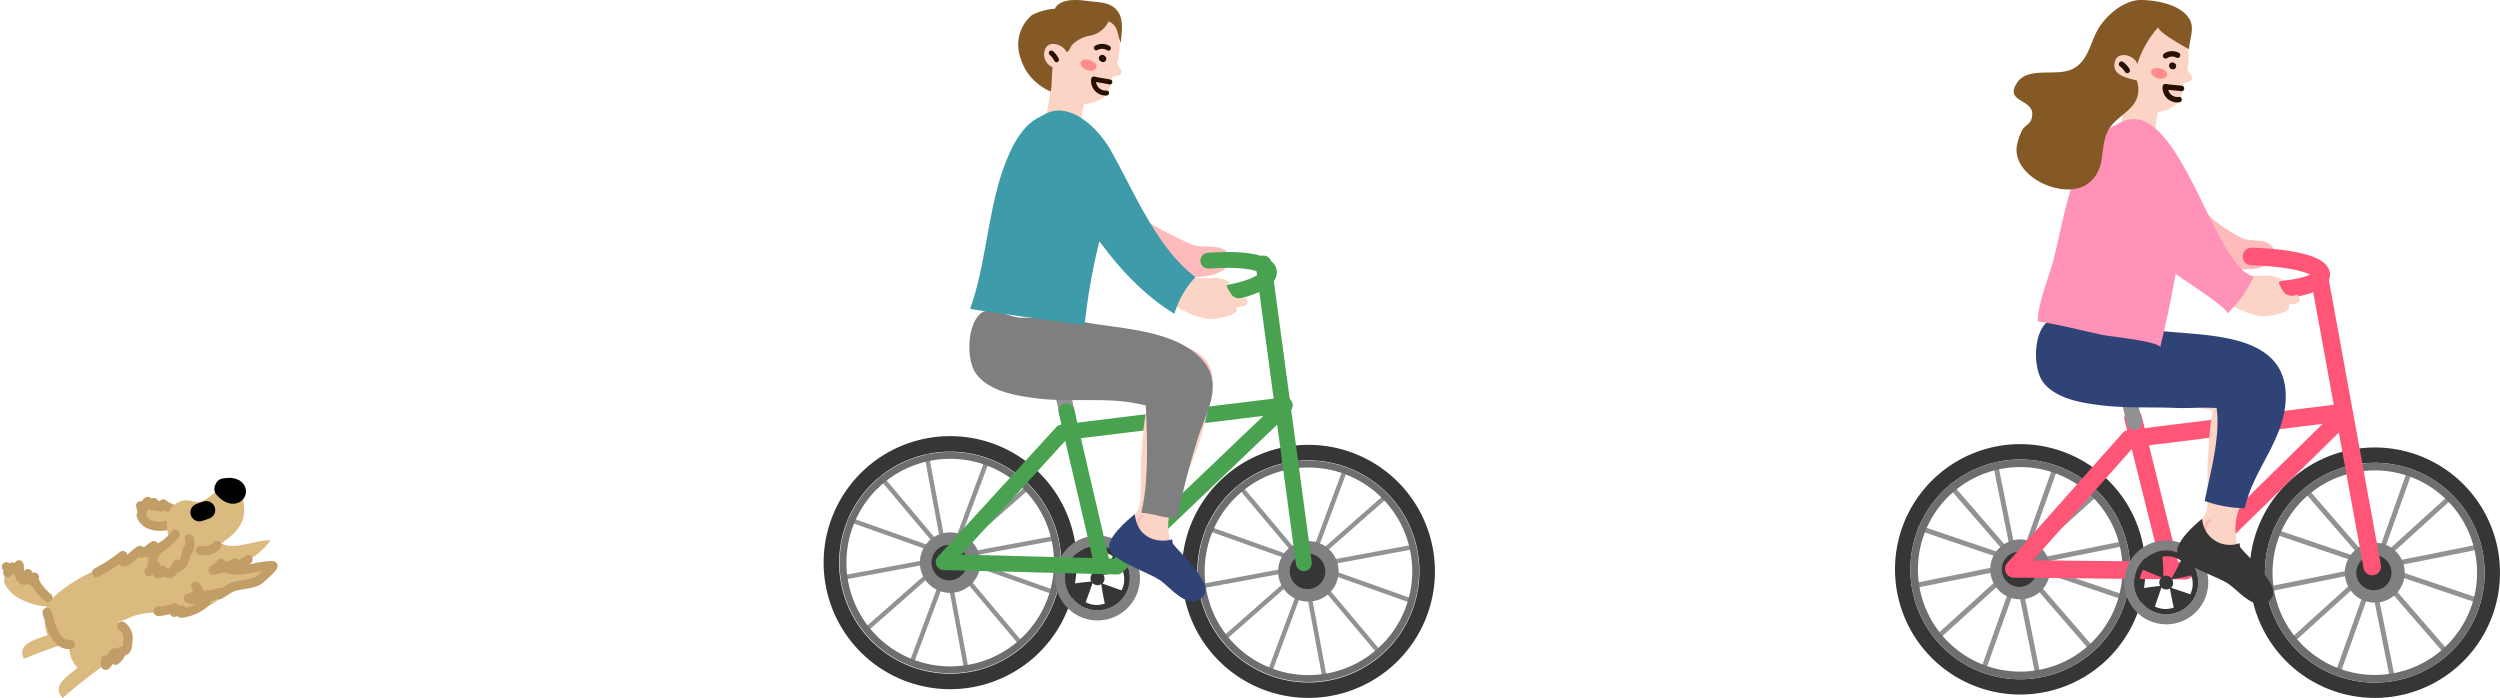 <svg xmlns="http://www.w3.org/2000/svg" width="272.812" height="76.164" viewBox="0 0 272.812 76.164">
  <g id="그룹_5211" data-name="그룹 5211" transform="translate(-845.552 -6523.963)">
    <g id="그룹_5103" data-name="그룹 5103" transform="translate(935.429 6523.963)">
      <path id="패스_5846" data-name="패스 5846" d="M600.759,203.592c.49,1.249,6.721,4.592,8.651,5.3.958.355,2.791-.067,3.54.623,1.414,1.307-.334,2.417-1.719,2.705-5.209,1.084-12.5-3.022-15.69-6.9" transform="translate(-569.072 -182.162)" fill="#fbb"/>
      <g id="그룹_5100" data-name="그룹 5100" transform="translate(0 28.365)">
        <g id="그룹_5094" data-name="그룹 5094" transform="translate(39.092 20.177)">
          <g id="그룹_5092" data-name="그룹 5092">
            <path id="패스_5847" data-name="패스 5847" d="M610.242,247.471a13.808,13.808,0,1,0,15.107-12.382A13.811,13.811,0,0,0,610.242,247.471Zm1.682.167a12.118,12.118,0,1,1,10.862,13.253A12.114,12.114,0,0,1,611.924,247.637Z" transform="translate(-610.174 -235.02)" fill="#363636"/>
          </g>
          <g id="그룹_5093" data-name="그룹 5093" transform="translate(2.086 1.992)">
            <line id="선_240" data-name="선 240" x1="17.734" y2="15.584" transform="translate(2.466 3.603)" fill="none" stroke="#909294" stroke-width="0.491"/>
            <line id="선_241" data-name="선 241" x1="22.52" y1="8.017" transform="translate(0.538 7.044)" fill="none" stroke="#909294" stroke-width="0.491"/>
            <line id="선_242" data-name="선 242" x1="22.821" y2="4.236" transform="translate(0 9.212)" fill="none" stroke="#909294" stroke-width="0.491"/>
            <line id="선_243" data-name="선 243" x1="15.168" y1="18.031" transform="translate(4.083 2.389)" fill="none" stroke="#909294" stroke-width="0.491"/>
            <line id="선_244" data-name="선 244" x1="4.331" y1="23.314" transform="translate(9.14)" fill="none" stroke="#909294" stroke-width="0.491"/>
            <line id="선_245" data-name="선 245" y1="22.203" x2="8.286" transform="translate(7.44 0.752)" fill="none" stroke="#909294" stroke-width="0.491"/>
          </g>
          <path id="패스_5848" data-name="패스 5848" d="M623.164,260.8a11.7,11.7,0,1,0-10.482-12.788A11.692,11.692,0,0,0,623.164,260.8Z" transform="translate(-610.51 -235.357)" fill="none" stroke="#6d6e6f" stroke-linecap="round" stroke-linejoin="round" stroke-width="0.749"/>
          <path id="패스_5849" data-name="패스 5849" d="M622.369,250.177a3.3,3.3,0,1,0,3.614-2.961A3.309,3.309,0,0,0,622.369,250.177Z" transform="translate(-611.847 -236.693)" fill="#7f8082"/>
          <path id="패스_5850" data-name="패스 5850" d="M623.835,250.518a1.937,1.937,0,1,0,2.119-1.734A1.939,1.939,0,0,0,623.835,250.518Z" transform="translate(-612.049 -236.91)" fill="#363636"/>
        </g>
        <g id="그룹_5097" data-name="그룹 5097" transform="translate(0 19.225)">
          <g id="그룹_5095" data-name="그룹 5095">
            <path id="패스_5851" data-name="패스 5851" d="M564.926,246.369a13.808,13.808,0,1,0,15.107-12.383A13.809,13.809,0,0,0,564.926,246.369Zm1.683.166a12.118,12.118,0,1,1,10.862,13.254A12.112,12.112,0,0,1,566.609,246.535Z" transform="translate(-564.858 -233.917)" fill="#363636"/>
          </g>
          <g id="그룹_5096" data-name="그룹 5096" transform="translate(2.086 1.994)">
            <line id="선_246" data-name="선 246" x1="17.733" y2="15.584" transform="translate(2.467 3.603)" fill="none" stroke="#909294" stroke-width="0.491"/>
            <line id="선_247" data-name="선 247" x1="22.521" y1="8.016" transform="translate(0.539 7.044)" fill="none" stroke="#909294" stroke-width="0.491"/>
            <line id="선_248" data-name="선 248" x1="22.821" y2="4.239" transform="translate(0 9.209)" fill="none" stroke="#909294" stroke-width="0.491"/>
            <line id="선_249" data-name="선 249" x1="15.17" y1="18.031" transform="translate(4.082 2.387)" fill="none" stroke="#909294" stroke-width="0.491"/>
            <line id="선_250" data-name="선 250" x1="4.329" y1="23.313" transform="translate(9.14)" fill="none" stroke="#909294" stroke-width="0.491"/>
            <line id="선_251" data-name="선 251" y1="22.203" x2="8.287" transform="translate(7.44 0.751)" fill="none" stroke="#909294" stroke-width="0.491"/>
          </g>
          <path id="패스_5852" data-name="패스 5852" d="M577.849,259.7a11.7,11.7,0,1,0-10.483-12.79A11.7,11.7,0,0,0,577.849,259.7Z" transform="translate(-565.194 -234.254)" fill="none" stroke="#6d6e6f" stroke-linecap="round" stroke-linejoin="round" stroke-width="0.749"/>
          <path id="패스_5853" data-name="패스 5853" d="M577.053,249.075a3.3,3.3,0,1,0,3.613-2.961A3.3,3.3,0,0,0,577.053,249.075Z" transform="translate(-566.531 -235.59)" fill="#7f8082"/>
          <path id="패스_5854" data-name="패스 5854" d="M578.518,249.417a1.937,1.937,0,1,0,2.12-1.734A1.936,1.936,0,0,0,578.518,249.417Z" transform="translate(-566.733 -235.807)" fill="#363636"/>
        </g>
        <g id="그룹_5098" data-name="그룹 5098" transform="translate(20.025 10.137)">
          <path id="패스_5856" data-name="패스 5856" d="M594.676,230.915a.847.847,0,0,0,1.013.639h0a.847.847,0,0,0,.64-1.012l-.653-2.887a.842.842,0,0,0-1.011-.641h0a.847.847,0,0,0-.64,1.013Z" transform="translate(-588.886 -223.878)" fill="#909294"/>
          <path id="패스_5857" data-name="패스 5857" d="M596.578,224.478a3.618,3.618,0,0,1,1.7.032c2.225.809.241,1.693-1.059,2-2.4.562-4.594,1.052-7.008.522,0,0-3.772-.886-1.308-3.236,1.052-1,2.729.135,3.892.29C594.076,224.254,595.316,224.726,596.578,224.478Z" transform="translate(-588.071 -223.383)" fill="#6e6358"/>
        </g>
        <g id="그룹_5099" data-name="그룹 5099" transform="translate(25.269 30.086)">
          <path id="패스_5858" data-name="패스 5858" d="M599.231,246.53a4.626,4.626,0,1,0,4.148,5.059A4.622,4.622,0,0,0,599.231,246.53Zm-.8,8.112a3.526,3.526,0,1,1,3.854-3.162A3.527,3.527,0,0,1,598.428,254.643Z" transform="translate(-594.15 -246.507)" fill="#7f8082"/>
          <path id="패스_5859" data-name="패스 5859" d="M599.3,247.8a3.526,3.526,0,1,0,3.158,3.855A3.525,3.525,0,0,0,599.3,247.8Zm1.317,1.138-1.067,1.949a.753.753,0,0,0-.908-.258s0-1.325-.066-2.152A2.63,2.63,0,0,1,600.617,248.939Zm-4.487,3.013a2.63,2.63,0,0,1,.273-2.069l2.041.88a.751.751,0,0,0-.174.928S596.949,251.808,596.129,251.952Zm1.526,2,.755-2.091a.753.753,0,0,0,.939.119s.2,1.308.391,2.117A2.626,2.626,0,0,1,597.655,253.954Zm1.822-2.041a.752.752,0,0,0,.114-.939s1.309-.2,2.115-.4a2.621,2.621,0,0,1-.135,2.085Z" transform="translate(-594.325 -246.683)" fill="#363636"/>
        </g>
        <g id="그룹_5214" data-name="그룹 5214">
          <path id="패스_5855" data-name="패스 5855" d="M616.558,230.823,598.97,247.615l-18.925-.483,12.925-14.145,24.3-2.973" transform="translate(-566.944 -214.156)" fill="none" stroke="#49a24f" stroke-linecap="round" stroke-linejoin="round" stroke-width="1.731"/>
          <line id="선_252" data-name="선 252" x1="4.408" y1="32.701" transform="translate(47.997 0.388)" fill="none" stroke="#49a24f" stroke-linecap="round" stroke-linejoin="round" stroke-width="1.731"/>
          <line id="선_253" data-name="선 253" x1="3.804" y1="16.326" transform="translate(26.503 16.519)" fill="none" stroke="#49a24f" stroke-linecap="round" stroke-linejoin="round" stroke-width="1.731"/>
          <path id="패스_5860" data-name="패스 5860" d="M613.478,211.716c9.567-.7,8.154,3.175-.255,3.8" transform="translate(-571.501 -211.631)" fill="none" stroke="#49a24f" stroke-linecap="round" stroke-linejoin="round" stroke-width="1.731"/>
        </g>
      </g>
      <g id="그룹_5101" data-name="그룹 5101" transform="translate(15.903 33.916)">
        <path id="패스_5861" data-name="패스 5861" d="M603.078,221.23c2.8.922,9.223.476,9.072,5.111-.136,4.223-2.01,8.978-3.877,12.621a6.223,6.223,0,0,0-.6,4.546c.581,2.238,3.164,2.784,3.669,4.753.535,2.082-2.208,1.007-3.134.6-1.621-.706-2.761-2.263-4.451-2.818-1.432-.468-3.134-.869-1.923-2.908.845-1.425,2.453-2.17,2.62-3.949.16-1.705-.1-3.519.142-5.28a36.723,36.723,0,0,1,.59-5.139c-.456-.105-.973-.176-1.46-.248" transform="translate(-585.782 -218.501)" fill="#fcd4c5"/>
        <path id="패스_5862" data-name="패스 5862" d="M603.343,221.23c2.8.922,9.223.476,9.072,5.111" transform="translate(-586.047 -218.501)" fill="none" stroke="#fbb" stroke-linecap="round" stroke-linejoin="round" stroke-width="0.312"/>
        <path id="패스_5863" data-name="패스 5863" d="M598.586,227.848c-2.675-.117-5.43.1-8.027-.236-2.2-.289-5.051-.753-6.484-2.609-1.152-1.489-1.07-5.439.5-6.683.972-.77,3.146.451,4.28.5a44.9,44.9,0,0,1,6.823.46c3.952.746,9.631.823,12.681,3.78,3.13,3.035.512,6.276-.334,9.606A76.46,76.46,0,0,0,606,240.682c-1.395.068-2.574-.5-3.946-.575.829-3.381.659-8.193.494-11.7A18.082,18.082,0,0,0,598.586,227.848Z" transform="translate(-583.293 -218.066)" fill="#7f7f7f"/>
        <path id="패스_5864" data-name="패스 5864" d="M605.123,244.026a1.085,1.085,0,0,0-.521,1.024" transform="translate(-586.22 -221.632)" fill="none" stroke="#fbb" stroke-linecap="round" stroke-linejoin="round" stroke-width="0.312"/>
      </g>
      <path id="패스_5865" data-name="패스 5865" d="M585.112,214.712c-.885-.133-1.521-.236-1.723-.29,2-5.554,1.909-12.032,4.493-17.373,1.14-2.357,3.063-4.65,5.945-3.573,5.958,2.233,5.2,8.177,3.763,13.22a66.572,66.572,0,0,0-1.706,9.521C595.889,216.187,588.583,215.232,585.112,214.712Z" transform="translate(-567.403 -180.735)" fill="#3d9baa"/>
      <path id="패스_5866" data-name="패스 5866" d="M593.135,188.839c-2.161-.923-2.478-4.211-1.937-6.134.586-2.1,3.516-3.71,5.677-3.367,1.474.233,3.276,1.008,3.654,2.528a7.787,7.787,0,0,1-.022,3.765c-.123.524.9.832.218,1.4-.066.054-.855.248-.833.121a4.158,4.158,0,0,1-.675,2.153,4.014,4.014,0,0,1-2.243.862c-.277.046-.349,1.95-.693,2.28-.677.647-1.929.216-2.657-.151a1.172,1.172,0,0,1-.768-1.415c.019-.21.352-2.007.328-2.019Z" transform="translate(-568.444 -178.824)" fill="#fcd4c5"/>
      <path id="패스_5867" data-name="패스 5867" d="M593.534,179.589c.713-1.049,2.449-.877,3.569-.725,1.178.16,2.525.074,3.275,1.172.642.939.382,2.327.3,3.382-.451-.945-.2-1.8-1.329-2.338a2.8,2.8,0,0,1-2,1.554,3.592,3.592,0,0,0-1.975,1c-.179.205-.286.607-.518.759-.316.2-.407-.015-.685.059-1.272.33-.9,3.151-1.141,4.27a5.885,5.885,0,0,1-2.1-1.481,5.66,5.66,0,0,1-1.215-2.214,4.239,4.239,0,0,1,1.269-4.637,6.43,6.43,0,0,1,2.517-.688" transform="translate(-568.245 -178.75)" fill="#845925"/>
      <path id="패스_5868" data-name="패스 5868" d="M599.355,184.783a1.274,1.274,0,0,1,1.321.03" transform="translate(-569.596 -179.555)" fill="none" stroke="#281000" stroke-linecap="round" stroke-linejoin="round" stroke-width="0.539"/>
      <path id="패스_5869" data-name="패스 5869" d="M599.958,186.44a.456.456,0,0,1-.132-.085.366.366,0,0,1,.44-.586.393.393,0,0,1,.122.105A.36.36,0,0,1,599.958,186.44Z" transform="translate(-569.641 -179.706)" fill="#230900"/>
      <path id="패스_5870" data-name="패스 5870" d="M598.74,187.461c1.39-.759-1.631-1.9-1.366-.6A1.208,1.208,0,0,0,598.74,187.461Z" transform="translate(-569.322 -179.783)" fill="#ff8d8d"/>
      <path id="패스_5871" data-name="패스 5871" d="M600.783,189.071c-.6-.134-1.154-.185-1.761-.331a1.321,1.321,0,0,0,1.406,1.535" transform="translate(-569.548 -180.122)" fill="none" stroke="#281000" stroke-linecap="round" stroke-linejoin="round" stroke-width="0.539"/>
      <path id="패스_5872" data-name="패스 5872" d="M607.857,246.554c-2.12.522-3.9-.573-4.076-2.757-.8.625-3.4,2.826-2.687,4.012.735,1.217,4.145,2.357,5.379,3.152,1.137.734,2.882,3.172,4.488,2.051,2-1.4-2.3-4.912-3.052-6.042" transform="translate(-569.818 -187.684)" fill="#2f4377"/>
      <path id="패스_5873" data-name="패스 5873" d="M595.2,185.841c.454-1.139-1.749-2.175-2.3-1.053a1.51,1.51,0,0,0,1.221,2.17" transform="translate(-568.686 -179.513)" fill="#fcd4c5"/>
      <path id="패스_5874" data-name="패스 5874" d="M593.657,185.453a2.3,2.3,0,0,1,.572.736" transform="translate(-568.813 -179.671)" fill="none" stroke="#281000" stroke-linecap="round" stroke-linejoin="round" stroke-width="0.539"/>
      <path id="패스_5875" data-name="패스 5875" d="M603.726,204.26c-.047,2.357,3.264,5.415,4.481,7.535,1.25.945,2.113.738,3.519.744a3.318,3.318,0,0,1,2.146.526c-.1.009-.28.111-.39.123-.294.034.48,1.207.589,1.288a1.219,1.219,0,0,0,1.368.129c.757.989-.267,1.062-.983,1.1.69.977-2.632,1.39-3.148,1.3a10.437,10.437,0,0,1-3.477-1.427,19.476,19.476,0,0,1-5.455-4.406,20.981,20.981,0,0,1-4.132-7.322Z" transform="translate(-569.444 -182.197)" fill="#fcd4c5"/>
      <g id="그룹_5102" data-name="그룹 5102" transform="translate(23.125 12.065)">
        <path id="패스_5876" data-name="패스 5876" d="M591.665,193.889c2.992-2.994,6.681.481,8.229,3.222,2.594,4.591,4.995,10.606,9.225,13.8a9.988,9.988,0,0,0-2.3,4c-5.281-3.176-9.371-9.118-12.288-14.428" transform="translate(-591.665 -192.736)" fill="#3d9baa"/>
      </g>
    </g>
    <g id="그룹_5122" data-name="그룹 5122" transform="translate(1052.343 6523.963)">
      <path id="패스_5898" data-name="패스 5898" d="M791.17,207.246a12.426,12.426,0,0,1-7.85-2.092c-.507-.358-4.29-4.793-3.074-5.239,1.48-.541,2.589-2.027,4.044-1.174.551.322,1.028,1.784,1.548,2.285a16.174,16.174,0,0,0,4.108,2.876c.962.409,2.4-.019,3.174.844C794.384,206.163,792.56,207.092,791.17,207.246Z" transform="translate(-752.016 -177.898)" fill="#fbb"/>
      <g id="그룹_5116" data-name="그룹 5116" transform="translate(0 27.985)">
        <g id="그룹_5110" data-name="그룹 5110" transform="translate(38.692 20.846)">
          <g id="그룹_5108" data-name="그룹 5108">
            <path id="패스_5899" data-name="패스 5899" d="M793.932,247.634A13.664,13.664,0,1,0,808.7,235.162,13.665,13.665,0,0,0,793.932,247.634Zm1.666.14a11.991,11.991,0,1,1,10.942,12.954A11.986,11.986,0,0,1,795.6,247.774Z" transform="translate(-793.884 -235.113)" fill="#363636"/>
          </g>
          <g id="그룹_5109" data-name="그룹 5109" transform="translate(2.088 2.01)">
            <line id="선_254" data-name="선 254" x1="17.316" y2="15.68" transform="translate(2.524 3.402)" fill="none" stroke="#909294" stroke-width="0.543"/>
            <line id="선_255" data-name="선 255" x1="22.399" y1="7.601" transform="translate(0.439 7.097)" fill="none" stroke="#909294" stroke-width="0.543"/>
            <line id="선_256" data-name="선 256" x1="22.518" y2="4.526" transform="translate(0 8.914)" fill="none" stroke="#909294" stroke-width="0.543"/>
            <line id="선_257" data-name="선 257" x1="15.272" y1="17.62" transform="translate(3.877 2.438)" fill="none" stroke="#909294" stroke-width="0.543"/>
            <line id="선_258" data-name="선 258" x1="4.629" y1="23.003" transform="translate(8.844)" fill="none" stroke="#909294" stroke-width="0.543"/>
            <line id="선_259" data-name="선 259" y1="22.09" x2="7.873" transform="translate(7.501 0.648)" fill="none" stroke="#909294" stroke-width="0.543"/>
          </g>
          <path id="패스_5900" data-name="패스 5900" d="M807.2,260.93a11.574,11.574,0,1,0-10.562-12.5A11.57,11.57,0,0,0,807.2,260.93Z" transform="translate(-794.504 -235.733)" fill="none" stroke="#6d6e6f" stroke-linecap="round" stroke-linejoin="round" stroke-width="0.829"/>
          <path id="패스_5901" data-name="패스 5901" d="M807.377,251.588a3.268,3.268,0,1,0,3.533-2.982A3.274,3.274,0,0,0,807.377,251.588Z" transform="translate(-796.969 -238.198)" fill="#7f8082"/>
          <path id="패스_5902" data-name="패스 5902" d="M809,252.093a1.917,1.917,0,1,0,2.07-1.747A1.919,1.919,0,0,0,809,252.093Z" transform="translate(-797.342 -238.598)" fill="#363636"/>
        </g>
        <g id="그룹_5113" data-name="그룹 5113" transform="translate(0 20.48)">
          <g id="그룹_5111" data-name="그룹 5111">
            <path id="패스_5903" data-name="패스 5903" d="M743.757,247.161a13.663,13.663,0,1,0,14.764-12.474A13.664,13.664,0,0,0,743.757,247.161Zm1.667.14a11.992,11.992,0,1,1,10.942,12.953A11.986,11.986,0,0,1,745.425,247.3Z" transform="translate(-743.708 -234.638)" fill="#363636"/>
          </g>
          <g id="그룹_5112" data-name="그룹 5112" transform="translate(2.087 2.012)">
            <line id="선_260" data-name="선 260" x1="17.318" y2="15.68" transform="translate(2.525 3.401)" fill="none" stroke="#909294" stroke-width="0.543"/>
            <line id="선_261" data-name="선 261" x1="22.399" y1="7.601" transform="translate(0.441 7.096)" fill="none" stroke="#909294" stroke-width="0.543"/>
            <line id="선_262" data-name="선 262" x1="22.519" y2="4.529" transform="translate(0 8.91)" fill="none" stroke="#909294" stroke-width="0.543"/>
            <line id="선_263" data-name="선 263" x1="15.273" y1="17.617" transform="translate(3.878 2.436)" fill="none" stroke="#909294" stroke-width="0.543"/>
            <line id="선_264" data-name="선 264" x1="4.627" y1="23.002" transform="translate(8.847)" fill="none" stroke="#909294" stroke-width="0.543"/>
            <line id="선_265" data-name="선 265" y1="22.091" x2="7.873" transform="translate(7.503 0.645)" fill="none" stroke="#909294" stroke-width="0.543"/>
          </g>
          <path id="패스_5904" data-name="패스 5904" d="M757.021,260.457a11.574,11.574,0,1,0-10.561-12.5A11.571,11.571,0,0,0,757.021,260.457Z" transform="translate(-744.329 -235.259)" fill="none" stroke="#6d6e6f" stroke-linecap="round" stroke-linejoin="round" stroke-width="0.829"/>
          <path id="패스_5905" data-name="패스 5905" d="M757.2,251.115a3.268,3.268,0,1,0,3.532-2.981A3.272,3.272,0,0,0,757.2,251.115Z" transform="translate(-746.794 -237.724)" fill="#7f8082"/>
          <path id="패스_5906" data-name="패스 5906" d="M758.825,251.619a1.917,1.917,0,1,0,2.073-1.747A1.918,1.918,0,0,0,758.825,251.619Z" transform="translate(-747.166 -238.123)" fill="#363636"/>
        </g>
        <path id="패스_5907" data-name="패스 5907" d="M795.982,231.049l-16.734,16.4-18.73-.2L773.1,233.068l22.676-2.8" transform="translate(-747.555 -213.158)" fill="none" stroke="#ff5576" stroke-linecap="round" stroke-linejoin="round" stroke-width="1.916"/>
        <line id="선_266" data-name="선 266" x1="5.711" y1="31.311" transform="translate(46.363 2.525)" fill="none" stroke="#ff5576" stroke-linecap="round" stroke-linejoin="round" stroke-width="1.916"/>
        <line id="선_267" data-name="선 267" x1="4.005" y1="16.096" transform="translate(25.98 17.617)" fill="none" stroke="#ff5576" stroke-linecap="round" stroke-linejoin="round" stroke-width="1.916"/>
        <g id="그룹_5114" data-name="그룹 5114" transform="translate(19.505 11.37)">
          <path id="패스_5908" data-name="패스 5908" d="M776.317,230.625a.839.839,0,0,0,1.012.618h0a.839.839,0,0,0,.618-1.012l-.688-2.846a.835.835,0,0,0-1.009-.62h0a.838.838,0,0,0-.619,1.012Z" transform="translate(-770.514 -223.721)" fill="#909294"/>
          <path id="패스_5909" data-name="패스 5909" d="M777.406,223.811a3.567,3.567,0,0,1,1.688.007c2.212.766.262,1.671-1.019,1.99-2.367.591-4.529,1.109-6.926.619,0,0-3.745-.821-1.342-3.181,1.025-1.009,2.7.093,3.855.228A11.487,11.487,0,0,0,777.406,223.811Z" transform="translate(-769.002 -222.825)" fill="#6e6358"/>
        </g>
        <g id="그룹_5115" data-name="그룹 5115" transform="translate(25.026 30.99)">
          <path id="패스_5910" data-name="패스 5910" d="M781.123,248.284a4.577,4.577,0,1,0,4.179,4.945A4.575,4.575,0,0,0,781.123,248.284Zm-.676,8.037a3.489,3.489,0,1,1,3.767-3.184A3.488,3.488,0,0,1,780.446,256.321Z" transform="translate(-776.161 -248.268)" fill="#7f8082"/>
          <path id="패스_5911" data-name="패스 5911" d="M781.356,249.691a3.489,3.489,0,1,0,3.181,3.769A3.487,3.487,0,0,0,781.356,249.691Zm1.319,1.107-1.026,1.945a.746.746,0,0,0-.9-.243s-.015-1.312-.1-2.129A2.6,2.6,0,0,1,782.675,250.8Zm-4.394,3.048a2.6,2.6,0,0,1,.241-2.052l2.031.841a.746.746,0,0,0-.16.922S779.09,253.691,778.281,253.846Zm1.538,1.957.716-2.08a.743.743,0,0,0,.929.1s.215,1.292.419,2.09A2.6,2.6,0,0,1,779.819,255.8Zm1.774-2.045a.747.747,0,0,0,.1-.932s1.292-.22,2.087-.426a2.592,2.592,0,0,1-.1,2.063Z" transform="translate(-776.485 -248.591)" fill="#363636"/>
        </g>
        <path id="패스_5912" data-name="패스 5912" d="M794,208.08c10.937.365,9.507,4.045-.537,3.711" transform="translate(-755.096 -208.08)" fill="none" stroke="#ff5576" stroke-linecap="round" stroke-linejoin="round" stroke-width="1.916"/>
      </g>
      <g id="그룹_5117" data-name="그룹 5117" transform="translate(15.388 34.875)">
        <path id="패스_5913" data-name="패스 5913" d="M785.447,220.226c2.785.873,9.133.335,9.049,4.924-.071,4.179-1.856,8.914-3.65,12.543a6.174,6.174,0,0,0-.532,4.507c.61,2.205,3.173,2.707,3.7,4.65.561,2.051-2.168,1.029-3.091.643-1.613-.676-2.763-2.2-4.446-2.722-1.423-.443-3.113-.814-1.945-2.85.815-1.422,2.4-2.183,2.535-3.945.133-1.69-.149-3.481.062-5.227a36.5,36.5,0,0,1,.51-5.093c-.453-.1-.966-.16-1.449-.224" transform="translate(-768.35 -217.749)" fill="#fcd4c5"/>
        <path id="패스_5914" data-name="패스 5914" d="M785.834,220.226c2.785.873,9.133.335,9.049,4.924" transform="translate(-768.737 -217.749)" fill="none" stroke="#fbb" stroke-linecap="round" stroke-linejoin="round" stroke-width="0.345"/>
        <path id="패스_5915" data-name="패스 5915" d="M778.879,226.653c-2.648-.109-5.307.036-7.943-.269-2.182-.254-5.007-.671-6.454-2.485-1.159-1.456-1.137-5.364.4-6.619.951-.776,3.119.4,4.241.431a44.528,44.528,0,0,1,6.757.353c5.07.885,15.119-.242,15.038,7.423-.049,4.581-3.56,7.822-4.468,12.116a13.945,13.945,0,0,1-4.381-.791c.6-2.993,1.735-7.01,1.306-10.144C781.9,226.559,780.382,226.714,778.879,226.653Z" transform="translate(-763.664 -217.014)" fill="#2f4377"/>
        <path id="패스_5916" data-name="패스 5916" d="M788.122,245.426a1.072,1.072,0,0,0-.5,1.023" transform="translate(-769.146 -223.517)" fill="none" stroke="#fbb" stroke-linecap="round" stroke-linejoin="round" stroke-width="0.345"/>
      </g>
      <path id="패스_5917" data-name="패스 5917" d="M763.9,210.829c.084-2.208,1.235-4.736,1.761-6.808.931-3.655,1.52-7.924,3.4-11.24,1.278-2.256,3.324-4.4,6.1-3.149a8.638,8.638,0,0,1,3.237,3.233,7.973,7.973,0,0,1,1.548,6.38,134.552,134.552,0,0,1-2.671,14.424c-.293-.652-5.5-1.167-6.222-1.319-2.371-.5-4.758-1.133-7.151-1.5C763.9,210.844,763.9,210.836,763.9,210.829Z" transform="translate(-748.33 -175.789)" fill="#ff92b6"/>
      <g id="그룹_5120" data-name="그룹 5120" transform="translate(12.956)">
        <g id="그룹_5119" data-name="그룹 5119">
          <g id="그룹_5118" data-name="그룹 5118">
            <path id="패스_5918" data-name="패스 5918" d="M775.241,183.432c-2.2-.751-2.755-3.973-2.364-5.91.423-2.115,3.2-3.919,5.356-3.742,1.474.122,3.307.755,3.792,2.229a7.706,7.706,0,0,1,.257,3.715c-.083.526.955.755.318,1.362-.061.058-.827.308-.813.181a4.125,4.125,0,0,1-.508,2.173,3.975,3.975,0,0,1-2.151,1.017c-.269.065-.2,1.95-.516,2.3-.621.689-1.889.355-2.634.046a1.162,1.162,0,0,1-.861-1.34c0-.207.2-2.006.175-2.015S775.257,183.437,775.241,183.432Z" transform="translate(-763.313 -172.242)" fill="#fcd4c5"/>
            <path id="패스_5919" data-name="패스 5919" d="M779.662,176.918c-.008.079-.014.157-.017.236-.395-.18-3.69-2.037-3.324-2.435a11.26,11.26,0,0,0-2.34,4.085c-.452,1.489.288,1.927.1,3.2-.272,1.856-2.483,2.481-3.28,4.053-.992,1.959-.108,4.149-2.146,5.733-2.6,2.021-8.738-.816-7.728-4.446a6.585,6.585,0,0,1,.532-1.4c.258-.424.819-.626.976-1.12.755-2.371-3.095-1.664-1.563-4,1.215-1.849,4.36-.6,6.118-1.535,1.68-.89,1.847-2.832,2.727-4.321.922-1.56,2.9-3.247,4.807-3.183,1.7.057,4.167.513,5.137,2.036C780.262,174.77,779.761,175.907,779.662,176.918Z" transform="translate(-760.51 -171.79)" fill="#845925"/>
            <path id="패스_5920" data-name="패스 5920" d="M777.218,180.991c.365-1.157-1.885-2.019-2.345-.87-.675,1.68,1.431,2.017,2.574,2.289" transform="translate(-763.767 -173.572)" fill="#fcd4c5"/>
            <path id="패스_5921" data-name="패스 5921" d="M782.007,179.626a1.258,1.258,0,0,1,1.3-.069" transform="translate(-765.429 -173.533)" fill="none" stroke="#281000" stroke-linecap="round" stroke-linejoin="round" stroke-width="0.596"/>
            <path id="패스_5922" data-name="패스 5922" d="M782.774,181.351a.511.511,0,0,1-.136-.074.364.364,0,0,1,.392-.612.406.406,0,0,1,.127.1A.357.357,0,0,1,782.774,181.351Z" transform="translate(-765.536 -173.81)" fill="#230900"/>
            <path id="패스_5923" data-name="패스 5923" d="M781.38,182.526c1.317-.851-1.75-1.751-1.391-.49A1.191,1.191,0,0,0,781.38,182.526Z" transform="translate(-764.961 -173.992)" fill="#ff8d8d"/>
          </g>
          <path id="패스_5924" data-name="패스 5924" d="M783.727,184.253c-.6-.086-1.154-.1-1.762-.2a1.307,1.307,0,0,0,1.5,1.41" transform="translate(-765.418 -174.597)" fill="none" stroke="#281000" stroke-linecap="round" stroke-linejoin="round" stroke-width="0.596"/>
        </g>
        <path id="패스_5925" data-name="패스 5925" d="M775.769,180.871a2.264,2.264,0,0,1,.62.683" transform="translate(-764.002 -173.868)" fill="none" stroke="#281000" stroke-linecap="round" stroke-linejoin="round" stroke-width="0.596"/>
      </g>
      <path id="패스_5926" data-name="패스 5926" d="M790.449,247.857a3.017,3.017,0,0,1-4.075-2.667c-.786.631-3.323,2.847-2.6,4.008.745,1.194,4.136,2.271,5.367,3.041,1.137.709,2.9,3.1,4.472,1.963,1.963-1.417-2.35-4.827-3.109-5.933" transform="translate(-752.849 -188.588)" fill="#363636"/>
      <path id="패스_5927" data-name="패스 5927" d="M784,200.06c-.047,2.332,3.23,5.358,4.434,7.457,1.236.935,2.09.729,3.482.735a3.287,3.287,0,0,1,2.124.521c-.1.008-.277.11-.386.123-.291.032.475,1.193.582,1.274a1.21,1.21,0,0,0,1.355.127c.749.979-.265,1.05-.973,1.092.682.968-2.6,1.375-3.115,1.282a10.309,10.309,0,0,1-3.44-1.412,19.282,19.282,0,0,1-5.4-4.36,20.746,20.746,0,0,1-4.089-7.246Z" transform="translate(-751.687 -178.167)" fill="#fcd4c5"/>
      <g id="그룹_5121" data-name="그룹 5121" transform="translate(23.544 12.997)">
        <path id="패스_5928" data-name="패스 5928" d="M774.24,189.751c6.964-6.125,10.983,15.127,15.595,16.061a12.074,12.074,0,0,1-2.927,4.082c.466-.486-4.994-3.837-5.438-4.281-2.323-2.323-3.459-6.245-4.823-9.166" transform="translate(-774.24 -188.644)" fill="#ff92b6"/>
      </g>
    </g>
    <g id="그룹_5210" data-name="그룹 5210" transform="translate(846 6577.068)">
      <g id="그룹_5205" data-name="그룹 5205" transform="translate(1.982 0)">
        <g id="그룹_5204" data-name="그룹 5204">
          <path id="패스_6126" data-name="패스 6126" d="M313.6,532.145a3.657,3.657,0,0,0,.583-1.377c.444-2.086-1.905-4.105-3.648-4.713-2.634-.919-4.488.932-6.838,1.881a42.082,42.082,0,0,0-5.3,2.186c-1.408.8-4.783,2.75-4.264,4.7.4,1.507,3.426.722,4.579.825a11.539,11.539,0,0,0,5-1.105C306.254,533.512,311.673,534.863,313.6,532.145Z" transform="translate(-291.682 -520.38)" fill="#dbba7f"/>
          <g id="그룹_5203" data-name="그룹 5203" transform="translate(12.915)">
            <path id="패스_6127" data-name="패스 6127" d="M348.142,509.031c-.61-.4-1.409-.449-1.969-.968-.089.682-.811.09-1.056-.155.053.081.112.292.192.4a.96.96,0,0,1-.838-.526c-.223.172-.272.458-.408.727-.1-.11-.28-.167-.364-.25a2.555,2.555,0,0,1,.119,1.118q-.068.013-.058-.069t0,0c.5,1.555,2.907,1.389,3.987.649" transform="translate(-343.699 -506.178)" fill="#dbba7f" stroke="#c19e67" stroke-linecap="round" stroke-linejoin="round" stroke-width="1"/>
            <path id="패스_6128" data-name="패스 6128" d="M357.783,507.394c-.462-1.844-1.439-4.506.756-5.54.917-.432,1.482.16,2.28-.019,1.029-.228,1.8-1.471,2.708-1.609,1.8-.273,2.4,1.971,1.949,3.5-.56,1.915-3.265,3.3-4.96,3.943" transform="translate(-354.31 -500.204)" fill="#dbba7f"/>
            <path id="패스_6129" data-name="패스 6129" d="M350.831,524.68c-.546.844-1.466,1.225-2.1,1.96-.518.6-.11,1.569-.782,2.109a2.672,2.672,0,0,1,.792-.586c-.1.8.254,1.162.77.461-.118.161.655.342.762.314.276-.072.672-.748.8-.987a2.963,2.963,0,0,0,.006.393c.909-.386.808-1.287,1.108-2.054a.287.287,0,0,1,.083.163,1.718,1.718,0,0,0,.071-1.282" transform="translate(-347.051 -519.493)" fill="#dbba7f" stroke="#c19e67" stroke-linecap="round" stroke-linejoin="round" stroke-width="1"/>
            <path id="패스_6130" data-name="패스 6130" d="M373.96,512.518l.75-.256" transform="translate(-367.547 -509.707)" fill="none" stroke="#000" stroke-linecap="round" stroke-linejoin="round" stroke-width="1.959"/>
            <path id="패스_6131" data-name="패스 6131" d="M386.272,500.519c1.49,1.736,2.419-.615.081-.169" transform="translate(-377.25 -500.274)" stroke="#000" stroke-linecap="round" stroke-linejoin="round" stroke-width="1.959"/>
          </g>
          <path id="패스_6132" data-name="패스 6132" d="M307.778,562.763c2.424,2.13.349,3.7-1.318,4.9a52.569,52.569,0,0,0-4.52,3.573c-1.311-1.306.551-2.393,1.622-3.3-2.22-2.289.152-5.546,2.265-6.859" transform="translate(-297.52 -548.178)" fill="#dbba7f"/>
          <path id="패스_6133" data-name="패스 6133" d="M291.194,551.582c1.61,2.8-.859,3.616-2.823,4.216a52.482,52.482,0,0,0-5.429,1.931c-.821-1.659,1.291-2.089,2.6-2.6-1.366-2.882,1.927-5.2,4.351-5.768" transform="translate(-282.758 -538.943)" fill="#dbba7f"/>
          <path id="패스_6134" data-name="패스 6134" d="M372.054,541.007c1.447.927,3.745-.207,5.348-.124.323.017-1.446,1.575-1.619,1.659-.977.479-2.1.324-3.09.819a11.247,11.247,0,0,1-1.157.719c.041-.076.057-.185.1-.266-.386.037-.683.353-1.033.466a2.041,2.041,0,0,1,.209-.283,3.479,3.479,0,0,0-.685.345c.061-.081.108-.245.161-.322-.635.28-1.439.806-2.1.43a2.845,2.845,0,0,0,.973-.505c.413-.446.08-.348-.155-.821" transform="translate(-350.08 -532.259)" fill="#dbba7f" stroke="#c19e67" stroke-linecap="round" stroke-linejoin="round" stroke-width="1"/>
          <path id="패스_6135" data-name="패스 6135" d="M373.891,528.066c1.478.875,3.736-.34,5.34-.313.323.005-1.39,1.625-1.56,1.716a13.022,13.022,0,0,1-2.363.74c-1,.286-3.665,1.422-4.393.08" transform="translate(-352.233 -521.914)" fill="#dbba7f"/>
        </g>
      </g>
      <path id="패스_6136" data-name="패스 6136" d="M279.025,545.332a6.611,6.611,0,0,1-3.862-.8,3.657,3.657,0,0,1-1.677-1.624c-.279-.687.26-1.289.135-1.775.078.3.278.381.4.588a1.745,1.745,0,0,1,1.07-.8c-.027.473-.055,1.028.308,1.329.108-.258.36-.366.458-.51a4.545,4.545,0,0,1,.114.929c.337-.088.537-.417.811-.714.146,1.96.752,2.5,2.776,2.85" transform="translate(-273.404 -532.291)" fill="#dbba7f"/>
      <path id="패스_6137" data-name="패스 6137" d="M381.837,538.091c-.142.3-.6.505-.85.766a7.535,7.535,0,0,0,2.4-.829,5.686,5.686,0,0,0-.193.552,7.27,7.27,0,0,0,1.615-.913" transform="translate(-358.188 -529.728)" fill="#dbba7f" stroke="#c19e67" stroke-linecap="round" stroke-linejoin="round" stroke-width="1"/>
      <path id="패스_6138" data-name="패스 6138" d="M352.862,560.454c-.047.061-.288.078-.1.111a8.666,8.666,0,0,0,1.782-.415c-.043.139-.022.341-.082.5a3.967,3.967,0,0,0,.823-.267,1.531,1.531,0,0,1-.081.365,4.813,4.813,0,0,0,2.746-1.25" transform="translate(-335.888 -546.934)" fill="none" stroke="#c19e67" stroke-linecap="round" stroke-linejoin="round" stroke-width="1"/>
      <path id="패스_6139" data-name="패스 6139" d="M374.5,531.03a1.914,1.914,0,0,0,1.8-.53" transform="translate(-353.076 -524.08)" fill="none" stroke="#c19e67" stroke-linecap="round" stroke-linejoin="round" stroke-width="1"/>
      <path id="패스_6140" data-name="패스 6140" d="M295.5,565c.394,1.142.759,3.627,2.543,3.5" transform="translate(-290.817 -551.268)" fill="none" stroke="#c19e67" stroke-linecap="round" stroke-linejoin="round" stroke-width="1"/>
      <path id="패스_6141" data-name="패스 6141" d="M325.614,575.673a2.978,2.978,0,0,0,.009.616c.44-.365.578-1.136,1.04-1.389.017.274,0,.561.021.835a1.547,1.547,0,0,0,.641-.974c-.052.169.463-.131.478-.145.212-.189.221-.7.237-.959a1.6,1.6,0,0,0-.66-1.659" transform="translate(-314.538 -556.785)" fill="#dbba7f" stroke="#c19e67" stroke-linecap="round" stroke-linejoin="round" stroke-width="1"/>
      <path id="패스_6142" data-name="패스 6142" d="M279.128,544.016c-.455-.323-1.681-1.649-1.479-2.237-.069.2-.265.272-.361.395a4.974,4.974,0,0,1-.344-.766c-.036-.084-.372.635-.38.719-.79-.1-.453-1.161-.6-1.692-.067.45-.48.809-.733.247a3.281,3.281,0,0,0-.49.628.876.876,0,0,0-.152-.66" transform="translate(-274.34 -531.909)" fill="none" stroke="#c19e67" stroke-linecap="round" stroke-linejoin="round" stroke-width="1"/>
      <path id="패스_6143" data-name="패스 6143" d="M321,533.5a18.54,18.54,0,0,0,2.869-1.87c-.048.221.042.477.008.688.743-.034,1.22-.959,1.894-1.245.035.087.079.2.119.294.524-.077.922-.552,1.353-.825a9.247,9.247,0,0,1-.521.839" transform="translate(-310.913 -524.113)" fill="#dbba7f" stroke="#c19e67" stroke-linecap="round" stroke-linejoin="round" stroke-width="1"/>
    </g>
  </g>
</svg>
